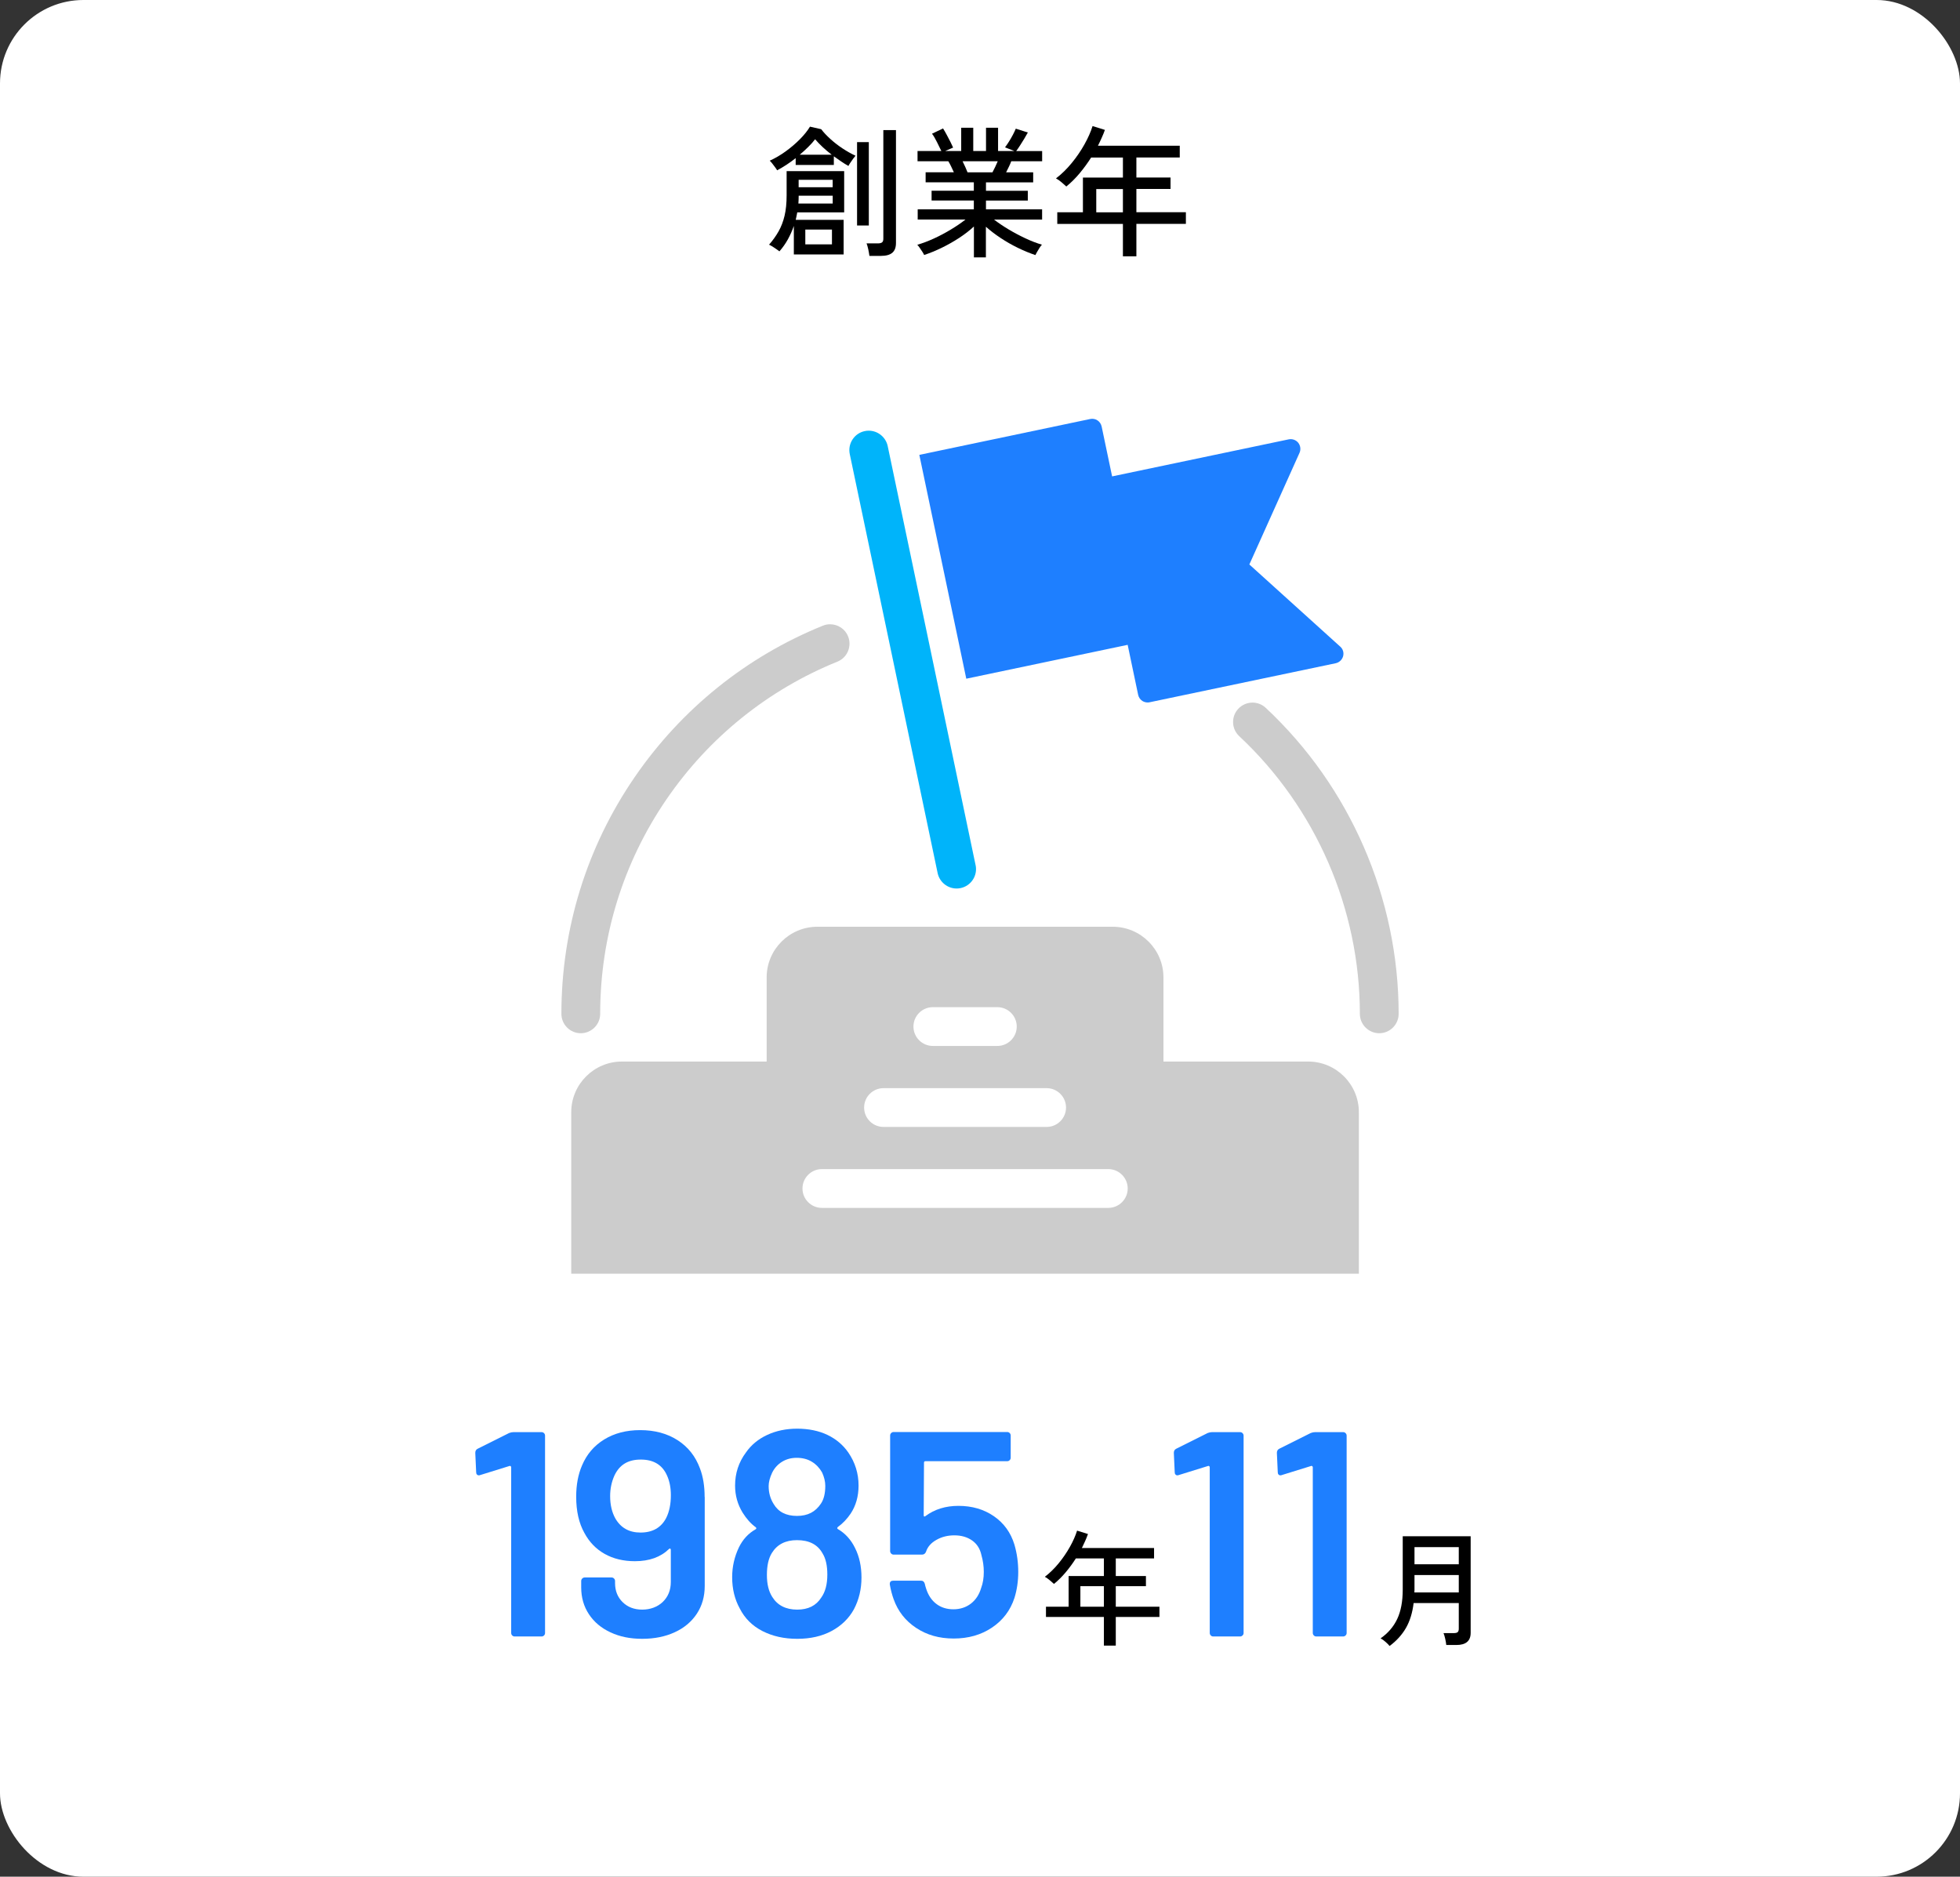 <?xml version="1.0" encoding="UTF-8"?>
<svg id="_レイヤー_2" data-name="レイヤー 2" xmlns="http://www.w3.org/2000/svg" viewBox="0 0 470 450">
  <rect x="0" y="0" width="470" height="450" fill="#333333" stroke="none"/>
  <defs>
    <style>
      .cls-1 {
        fill: #ccc;
      }

      .cls-2 {
        fill: #1e7fff;
      }

      .cls-3 {
        fill: #00b4fa;
      }

      .cls-4 {
        fill: #fff;
      }
    </style>
  </defs>
  <g id="Object">
    <rect class="cls-4" width="470" height="450" rx="20" ry="20"/>
  </g>
  <g id="Text">
    <g>
      <path d="M190.36,61.01v-6.83c-.39,1.11-.87,2.19-1.44,3.23-.58,1.04-1.25,1.99-2.02,2.86-.32-.25-.74-.55-1.27-.9-.53-.35-.94-.58-1.21-.7.91-1.04,1.67-2.11,2.29-3.21.62-1.1,1.1-2.35,1.43-3.74.33-1.39.49-3.03.49-4.91v-5.78h13.8v9.89h-11.25c-.05.29-.1.59-.17.88-.07.29-.14.6-.2.92h11.49v8.3h-11.93ZM186.35,40.84c-.09-.18-.25-.43-.48-.73-.23-.31-.45-.61-.68-.9-.23-.29-.43-.52-.61-.68,1.27-.57,2.53-1.3,3.79-2.21,1.26-.91,2.4-1.88,3.43-2.92,1.03-1.04,1.84-2.05,2.43-3.03l2.69.61c.57.75,1.29,1.52,2.18,2.33.88.8,1.85,1.56,2.91,2.26s2.1,1.29,3.14,1.77c-.14.16-.32.4-.56.71s-.46.64-.68.97c-.22.33-.37.58-.46.77-.57-.32-1.15-.67-1.73-1.07-.59-.4-1.18-.81-1.77-1.24v2.07h-9.15v-1.63c-1.47,1.16-2.96,2.13-4.45,2.92ZM191.45,48.8h8.23v-1.87h-8.16c0,.32,0,.63-.02.94-.01.31-.03.62-.05.93ZM191.51,44.89h8.16v-1.77h-8.16v1.77ZM191.79,37.1h7.65c-1.56-1.2-2.89-2.44-3.98-3.71-.43.57-.96,1.17-1.6,1.8-.63.63-1.33,1.27-2.07,1.9ZM193.11,58.59h6.39v-3.54h-6.39v3.54ZM205.52,54.07v-19.99h2.82v19.99h-2.82ZM208.48,61.35c-.05-.41-.14-.92-.27-1.55-.14-.62-.27-1.1-.41-1.44h2.72c.45,0,.78-.08.99-.24s.31-.45.31-.88v-26.04h3.03v27.06c0,1.07-.29,1.85-.88,2.35-.59.5-1.5.75-2.72.75h-2.75Z"/>
      <path d="M233.54,61.69v-7.38c-1.02.95-2.2,1.86-3.54,2.74-1.34.87-2.73,1.66-4.17,2.36-1.44.7-2.85,1.28-4.23,1.73-.07-.18-.2-.43-.41-.75-.2-.32-.42-.64-.65-.97s-.42-.57-.58-.73c1.27-.36,2.61-.87,4.01-1.51s2.77-1.37,4.1-2.18c1.33-.8,2.48-1.59,3.45-2.36h-11.46v-2.45h13.46v-2.11h-10.13v-2.35h10.13v-2.01h-11.56v-2.41h6.77c-.2-.45-.42-.92-.65-1.39-.23-.48-.45-.9-.68-1.26h-7.38v-2.45h5.71c-.29-.59-.65-1.3-1.05-2.14-.41-.84-.81-1.51-1.19-2.01l2.65-1.26c.27.43.57.94.88,1.53.32.59.62,1.16.9,1.72.28.56.49,1,.63,1.34l-1.9.82h3.84v-5.58h2.89v5.58h3.06v-5.58h2.89v5.58h3.91l-2.24-.88c.29-.39.61-.85.95-1.39s.66-1.09.95-1.65c.29-.56.52-1.04.68-1.44l2.89.92c-.23.43-.51.92-.85,1.48-.34.56-.68,1.1-1.02,1.63-.34.53-.65.98-.92,1.34h6.22v2.45h-7.41c-.16.43-.35.88-.58,1.34-.23.46-.44.9-.65,1.31h6.49v2.41h-11.32v2.01h10.03v2.35h-10.03v2.11h13.46v2.45h-11.53c1,.77,2.15,1.55,3.45,2.33,1.3.78,2.66,1.5,4.06,2.16,1.41.66,2.73,1.17,3.98,1.53-.16.16-.35.4-.56.73-.22.33-.41.66-.6.99-.18.33-.32.58-.41.77-1.36-.45-2.76-1.03-4.2-1.73-1.44-.7-2.82-1.49-4.13-2.36-1.32-.87-2.49-1.77-3.54-2.7v7.34h-2.92ZM232.01,41.32h5.98c.2-.38.42-.82.65-1.29s.43-.93.61-1.36h-8.43c.23.45.45.92.66,1.39s.39.9.53,1.26Z"/>
      <path d="M269.27,61.48v-7.79h-15.74v-2.79h6.15v-8.33h9.59v-4.79h-7.62c-.84,1.31-1.76,2.57-2.75,3.76s-2.06,2.25-3.2,3.18c-.27-.25-.65-.58-1.12-.99-.48-.41-.93-.73-1.36-.95,1.36-1.04,2.62-2.28,3.79-3.71,1.17-1.43,2.18-2.91,3.04-4.45.86-1.54,1.51-3,1.94-4.39l2.96.92c-.23.64-.48,1.27-.77,1.9-.28.63-.58,1.27-.9,1.9h19.62v2.82h-10.4v4.79h8.19v2.75h-8.19v5.58h11.87v2.79h-11.87v7.79h-3.23ZM262.88,50.91h6.39v-5.58h-6.39v5.58Z"/>
    </g>
    <g>
      <g>
        <path class="cls-2" d="M123.14,343.4h6.72c.23,0,.43.08.6.25.16.16.24.36.24.59v47.32c0,.23-.08.43-.24.59-.16.16-.36.25-.6.25h-6.44c-.23,0-.43-.08-.6-.25-.16-.16-.24-.36-.24-.59v-39.76c0-.09-.05-.17-.14-.25-.09-.07-.19-.08-.28-.03l-7,2.17c-.09.05-.21.07-.35.07-.19,0-.34-.07-.46-.21s-.17-.33-.17-.56l-.21-4.62c0-.47.19-.79.56-.98l7.56-3.78c.37-.14.72-.21,1.05-.21Z"/>
        <path class="cls-2" d="M168.99,358.94v21.35c0,2.52-.63,4.74-1.89,6.65-1.26,1.91-3.02,3.4-5.29,4.44-2.26,1.05-4.87,1.58-7.8,1.58s-5.38-.51-7.6-1.54-3.94-2.47-5.18-4.34c-1.24-1.87-1.86-4.01-1.86-6.44v-1.54c0-.23.08-.43.25-.6.16-.16.36-.25.59-.25h6.44c.23,0,.43.08.59.25.16.16.25.36.25.6v.49c0,1.87.61,3.4,1.82,4.58,1.21,1.19,2.78,1.79,4.69,1.79s3.65-.62,4.94-1.85c1.28-1.24,1.92-2.83,1.92-4.79v-7.7c0-.14-.05-.23-.14-.28-.09-.05-.19-.02-.28.07-2.01,1.96-4.74,2.94-8.19,2.94-2.75,0-5.17-.58-7.25-1.75-2.08-1.17-3.7-2.85-4.87-5.04-1.31-2.33-1.96-5.23-1.96-8.68,0-2.85.47-5.34,1.4-7.49,1.12-2.66,2.89-4.74,5.32-6.23,2.43-1.49,5.29-2.24,8.61-2.24,3.5,0,6.5.81,9,2.42,2.5,1.61,4.28,3.86,5.35,6.76.75,1.96,1.12,4.25,1.12,6.86ZM160.87,358.52c0-1.77-.3-3.34-.91-4.69-1.12-2.57-3.22-3.85-6.3-3.85s-5.09,1.26-6.3,3.78c-.7,1.54-1.05,3.2-1.05,4.97,0,2.1.42,3.9,1.26,5.39,1.3,2.24,3.31,3.36,6.02,3.36,2.89,0,4.95-1.17,6.16-3.5.75-1.49,1.12-3.31,1.12-5.46Z"/>
        <path class="cls-2" d="M206.58,378.26c0,2.8-.61,5.34-1.82,7.63-1.21,2.19-2.99,3.92-5.32,5.18-2.33,1.26-5.09,1.89-8.26,1.89s-5.9-.62-8.33-1.85c-2.43-1.24-4.25-3.04-5.46-5.43-1.21-2.19-1.82-4.69-1.82-7.49,0-2.52.54-4.9,1.61-7.14.93-1.91,2.26-3.36,3.99-4.34.23-.14.26-.3.07-.49-1.17-.84-2.22-2.01-3.15-3.5-1.21-1.96-1.82-4.13-1.82-6.51,0-2.94.86-5.58,2.59-7.91,1.26-1.82,2.96-3.23,5.11-4.23,2.15-1,4.55-1.5,7.21-1.5s5.17.5,7.25,1.5c2.08,1,3.75,2.42,5,4.23,1.63,2.38,2.45,5.02,2.45,7.91,0,2.57-.63,4.81-1.89,6.72-.89,1.31-1.91,2.38-3.08,3.22-.19.19-.19.35,0,.49,1.77,1.03,3.15,2.54,4.13,4.55,1.03,2.05,1.54,4.41,1.54,7.07ZM198.39,377.56c0-2.15-.37-3.83-1.12-5.04-1.17-2.15-3.22-3.22-6.16-3.22-2.75,0-4.76,1.03-6.02,3.08-.79,1.26-1.19,3.01-1.19,5.25s.42,3.9,1.26,5.25c1.26,2.05,3.27,3.08,6.02,3.08,2.61,0,4.53-.96,5.74-2.87.98-1.35,1.47-3.2,1.47-5.53ZM184.32,356.35c0,1.59.4,3.01,1.19,4.27,1.12,1.91,2.99,2.87,5.6,2.87s4.43-.98,5.74-2.94c.7-1.03,1.05-2.45,1.05-4.27,0-1.03-.26-2.1-.77-3.22-.61-1.07-1.42-1.93-2.45-2.56s-2.24-.94-3.64-.94c-1.31,0-2.47.31-3.5.94-1.03.63-1.82,1.5-2.38,2.62-.56,1.21-.84,2.29-.84,3.22Z"/>
        <path class="cls-2" d="M244.17,376.93c0,2.19-.3,4.27-.91,6.23-.98,2.99-2.78,5.36-5.39,7.11-2.61,1.75-5.67,2.62-9.17,2.62s-6.46-.85-9.03-2.56c-2.57-1.7-4.36-4-5.39-6.9-.37-1.03-.68-2.19-.91-3.5v-.14c0-.51.28-.77.84-.77h6.65c.47,0,.77.26.91.77.05.28.16.7.35,1.26.51,1.54,1.33,2.73,2.45,3.57s2.47,1.26,4.06,1.26,3.03-.46,4.2-1.37c1.17-.91,1.98-2.16,2.45-3.75.42-1.12.63-2.4.63-3.85,0-1.35-.19-2.68-.56-3.99-.33-1.54-1.07-2.72-2.24-3.54-1.17-.82-2.59-1.23-4.27-1.23-1.59,0-3.02.36-4.3,1.09-1.28.72-2.11,1.67-2.48,2.83-.19.47-.51.7-.98.7h-6.79c-.23,0-.43-.08-.59-.25-.16-.16-.25-.36-.25-.59v-27.72c0-.23.08-.43.25-.59.16-.16.36-.25.59-.25h27.23c.23,0,.43.08.6.25.16.16.24.36.24.59v5.32c0,.23-.08.43-.24.59-.16.16-.36.25-.6.25h-19.6c-.23,0-.35.12-.35.35l-.07,12.6c0,.19.05.29.14.31.09.02.19-.01.28-.1,2.19-1.63,4.83-2.45,7.91-2.45,3.27,0,6.1.83,8.5,2.48,2.4,1.66,4.05,3.93,4.93,6.83.61,2.1.91,4.27.91,6.51Z"/>
      </g>
      <path d="M264.71,394.59v-6.87h-13.89v-2.46h5.43v-7.35h8.46v-4.23h-6.72c-.74,1.16-1.55,2.27-2.43,3.32-.88,1.05-1.82,1.98-2.82,2.8-.24-.22-.57-.51-.99-.87-.42-.36-.82-.64-1.2-.84,1.2-.92,2.31-2.01,3.34-3.27,1.03-1.26,1.92-2.57,2.68-3.93s1.33-2.65,1.71-3.87l2.61.81c-.2.56-.42,1.12-.67,1.68-.25.56-.51,1.12-.79,1.68h17.31v2.49h-9.18v4.23h7.23v2.43h-7.23v4.92h10.47v2.46h-10.47v6.87h-2.85ZM259.07,385.26h5.64v-4.92h-5.64v4.92Z"/>
      <g>
        <path class="cls-2" d="M290.65,343.4h6.72c.23,0,.43.08.59.25.16.16.25.36.25.59v47.32c0,.23-.08.43-.25.59s-.36.25-.59.25h-6.44c-.23,0-.43-.08-.59-.25-.16-.16-.25-.36-.25-.59v-39.76c0-.09-.05-.17-.14-.25-.09-.07-.19-.08-.28-.03l-7,2.17c-.09.05-.21.07-.35.07-.19,0-.34-.07-.46-.21-.12-.14-.17-.33-.17-.56l-.21-4.62c0-.47.19-.79.56-.98l7.56-3.78c.37-.14.72-.21,1.05-.21Z"/>
        <path class="cls-2" d="M315.36,343.4h6.72c.23,0,.43.08.59.25.16.16.25.36.25.59v47.32c0,.23-.08.43-.25.59s-.36.25-.59.25h-6.44c-.23,0-.43-.08-.59-.25-.16-.16-.25-.36-.25-.59v-39.76c0-.09-.05-.17-.14-.25-.09-.07-.19-.08-.28-.03l-7,2.17c-.09.05-.21.07-.35.07-.19,0-.34-.07-.46-.21-.12-.14-.17-.33-.17-.56l-.21-4.62c0-.47.19-.79.56-.98l7.56-3.78c.37-.14.72-.21,1.05-.21Z"/>
      </g>
      <path d="M333.22,394.68c-.22-.28-.54-.61-.98-.99-.43-.38-.82-.66-1.18-.84,1.78-1.24,3.11-2.79,3.99-4.65.88-1.86,1.32-4.21,1.32-7.05v-12.78h16.29v23.16c0,1.94-1.14,2.91-3.42,2.91h-2.43c-.04-.4-.12-.9-.25-1.48-.13-.59-.27-1.04-.41-1.37h2.46c.44,0,.75-.07.93-.23.18-.15.27-.44.27-.85v-6.12h-10.83c-.28,2.34-.9,4.33-1.84,5.97-.95,1.64-2.25,3.08-3.92,4.32ZM339.16,381.84h10.65v-4.17h-10.62v3.45c0,.12,0,.24-.01.36-.01.12-.02.24-.02.36ZM339.19,375.09h10.62v-4.11h-10.62v4.11Z"/>
    </g>
  </g>
  <g id="Illust">
    <g>
      <path class="cls-1" d="M325.85,305.41v-38.72c0-6.7-5.45-12.15-12.16-12.15h-34.7v-20.17c0-6.7-5.45-12.15-12.16-12.15h-70.83c-6.71,0-12.16,5.45-12.16,12.15v20.17h-34.7c-6.71,0-12.16,5.45-12.16,12.15v38.72h188.86Z"/>
      <path class="cls-1" d="M303.51,169.72c-.87-.81-1.99-1.25-3.17-1.25-1.28,0-2.52.54-3.4,1.48-.85.91-1.29,2.09-1.25,3.33.04,1.24.57,2.39,1.47,3.24,18.38,17.17,28.93,41.44,28.93,66.58,0,2.56,2.09,4.65,4.65,4.65s4.65-2.09,4.65-4.65c0-27.71-11.62-54.46-31.88-73.38Z"/>
      <path class="cls-1" d="M199.05,149.69c-.6,0-1.18.11-1.74.34-18.31,7.42-33.91,19.98-45.13,36.33-11.49,16.74-17.56,36.36-17.56,56.74,0,2.56,2.09,4.65,4.65,4.65s4.65-2.09,4.65-4.65c0-18.49,5.51-36.29,15.93-51.48,10.18-14.84,24.35-26.24,40.96-32.97,1.15-.47,2.05-1.35,2.53-2.5.48-1.14.49-2.41.03-3.56-.71-1.76-2.41-2.9-4.31-2.9Z"/>
      <path class="cls-3" d="M233.94,207.44l-10.76-51.35-10.31-49.12c-.45-2.14-2.36-3.7-4.55-3.7-.32,0-.64.03-.95.1-1.22.25-2.26.97-2.94,2.01-.68,1.04-.91,2.28-.66,3.5l10.31,49.12,10.76,51.35c.45,2.14,2.36,3.7,4.55,3.7.31,0,.63-.03.96-.1,2.51-.53,4.12-2.99,3.6-5.5Z"/>
      <g>
        <path class="cls-4" d="M265.77,280.33h-68.69c-2.56,0-4.65,2.09-4.65,4.65s2.09,4.65,4.65,4.65h68.69c2.56,0,4.65-2.09,4.65-4.65s-2.09-4.65-4.65-4.65Z"/>
        <path class="cls-4" d="M211.86,270.22h39.12c2.56,0,4.65-2.09,4.65-4.65s-2.09-4.65-4.65-4.65h-39.12c-2.56,0-4.65,2.09-4.65,4.65s2.09,4.65,4.65,4.65Z"/>
        <path class="cls-4" d="M223.69,250.8h15.47c2.56,0,4.65-2.09,4.65-4.65s-2.09-4.65-4.65-4.65h-15.47c-2.56,0-4.65,2.09-4.65,4.65s2.09,4.65,4.65,4.65Z"/>
      </g>
      <path class="cls-2" d="M321.36,155.03l-21.77-19.68,12.03-26.77c.36-.8.23-1.73-.31-2.42-.55-.67-1.43-.99-2.29-.81l-42.34,8.88-2.51-11.96c-.27-1.27-1.5-2.07-2.75-1.8l-40.97,8.6,9.57,45.6,1.69,8.07,38.7-8.12,2.51,11.97c.12.6.48,1.13,1,1.48.38.24.83.37,1.27.37.16,0,.33-.01.48-.05l44.63-9.36c.86-.19,1.53-.83,1.77-1.67.23-.85-.03-1.74-.69-2.32Z"/>
    </g>
  </g>
</svg>